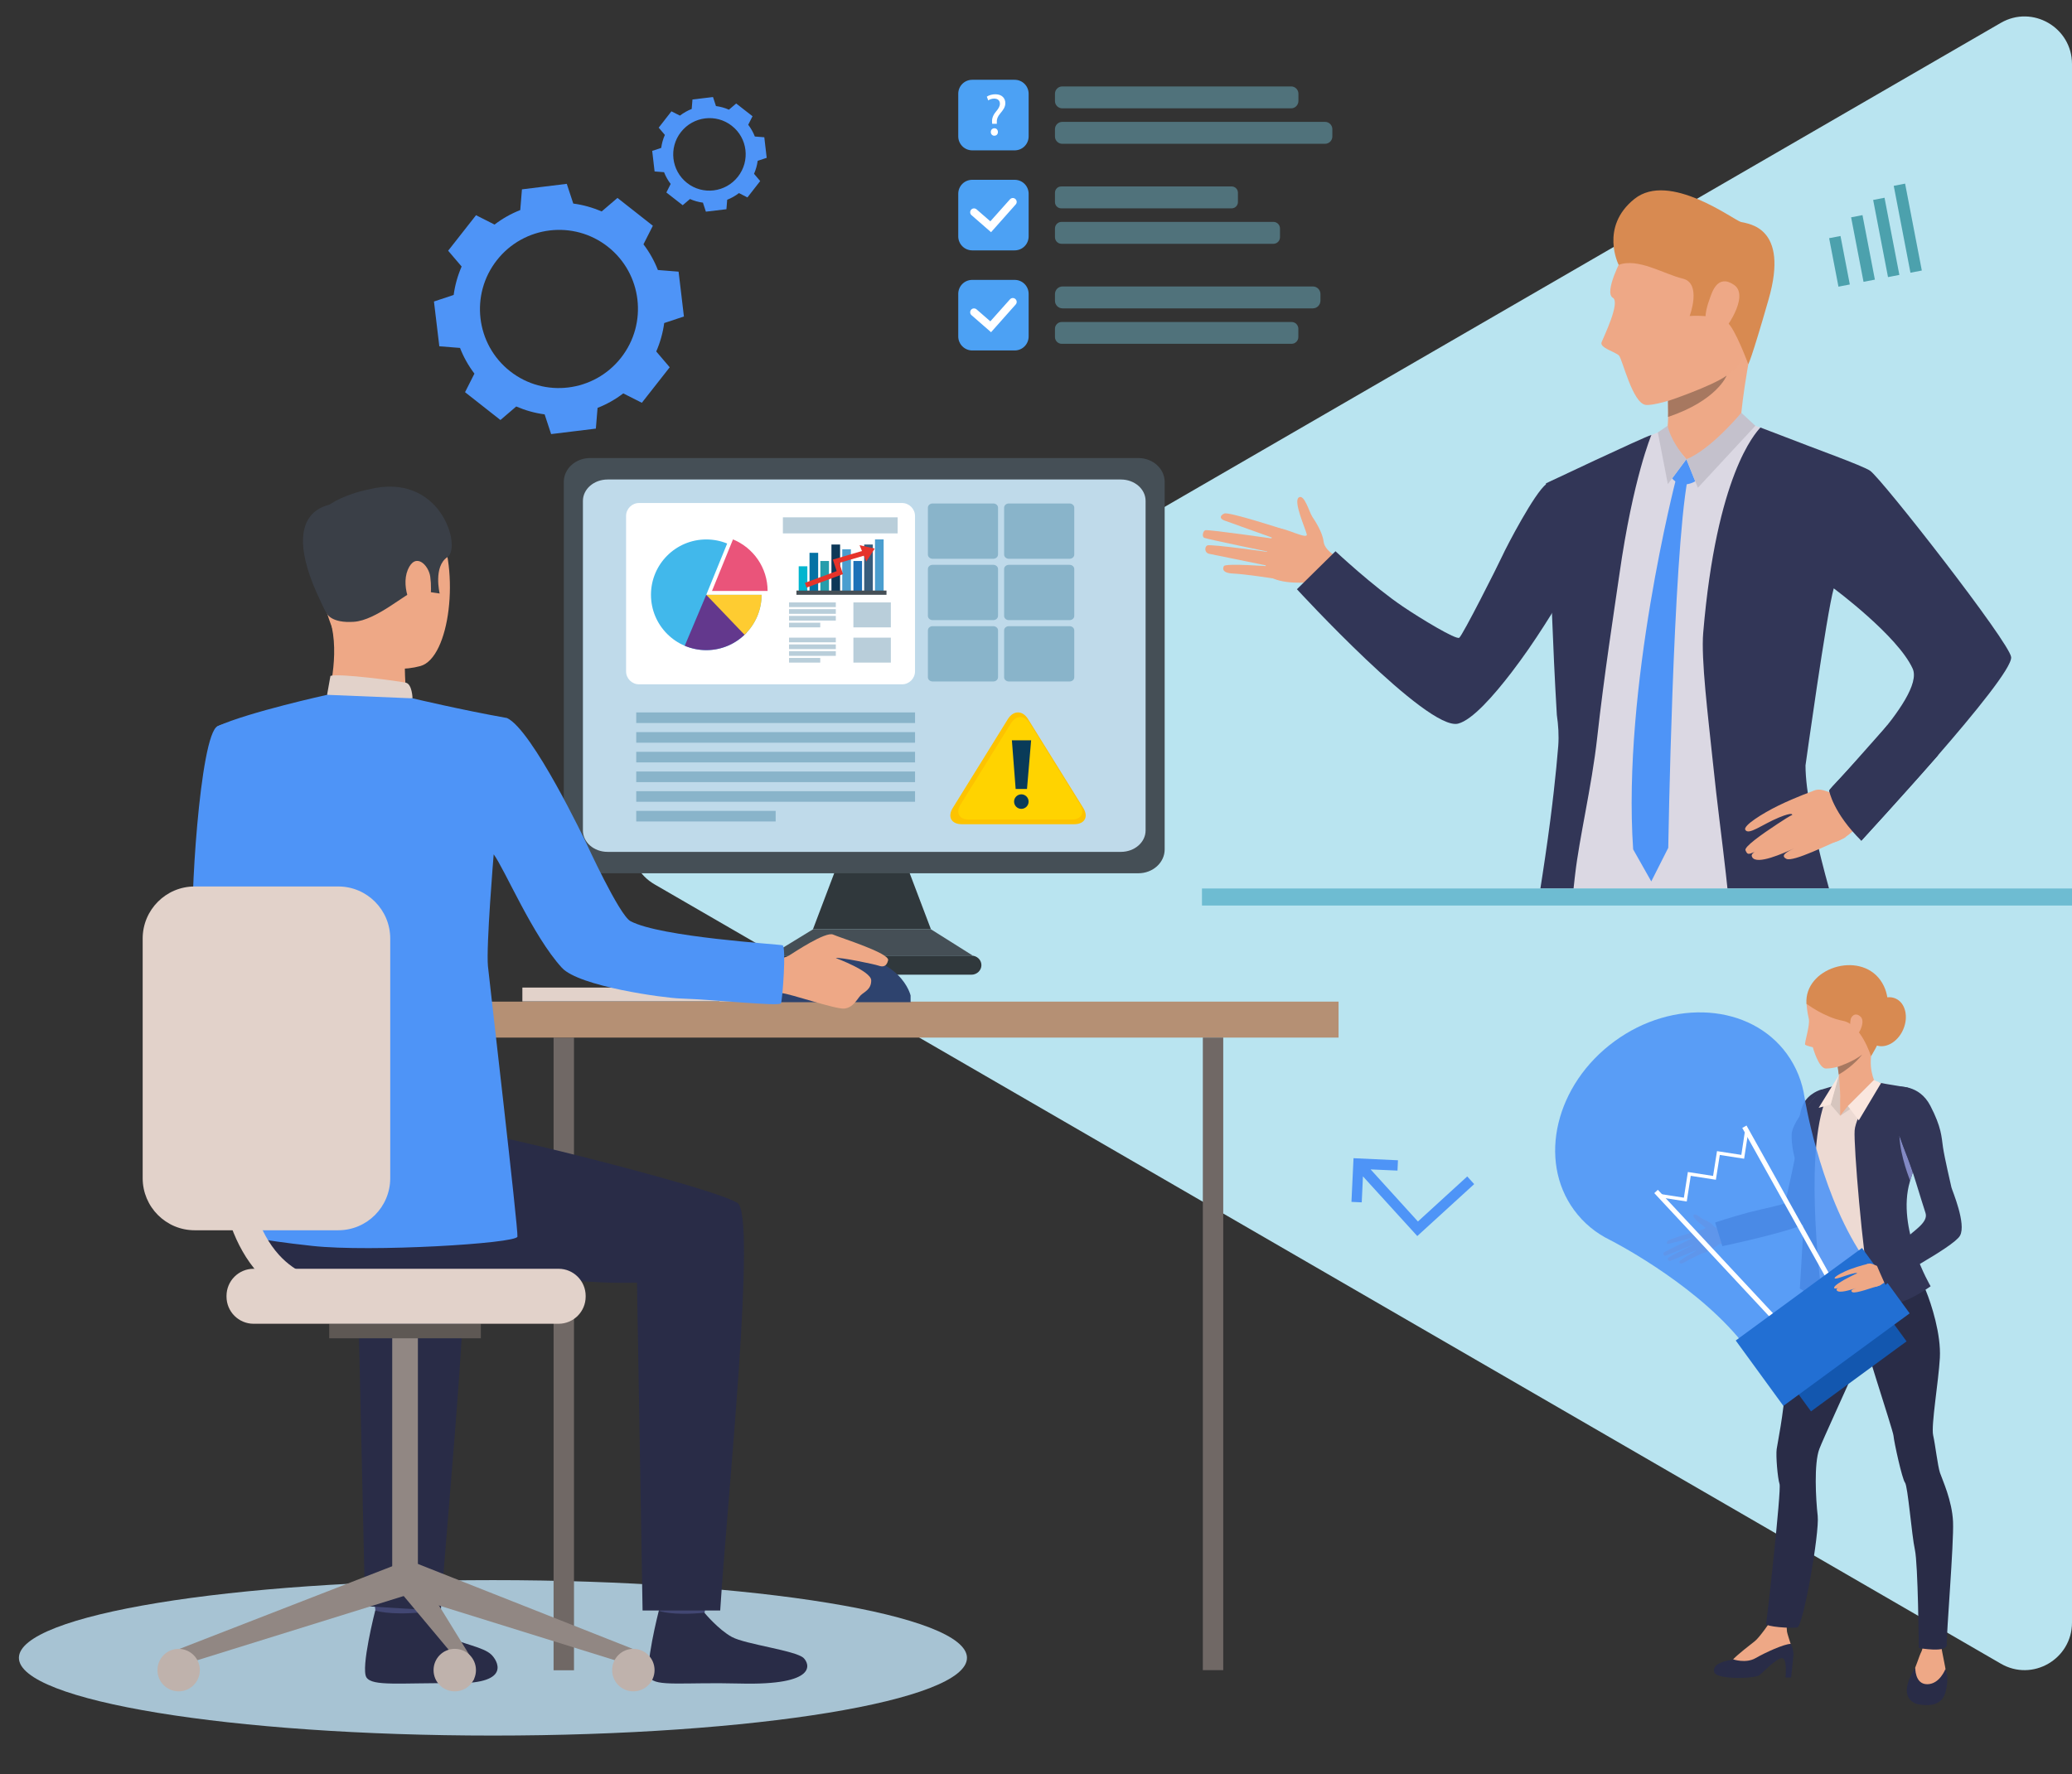 <svg width="578" height="495" viewBox="0 0 578 495" fill="none" xmlns="http://www.w3.org/2000/svg">
<rect x="0" y="0" width="578" height="495" fill="#333333" stroke="none"/>
<g clip-path="url(#clip0_2176_3333)">
<path d="M182.608 223.806L558.144 6.381C566.96 1.277 578 7.664 578 17.872V452.721C578 462.957 566.96 469.343 558.144 464.212L182.636 246.787C173.793 241.711 173.793 228.91 182.608 223.806Z" fill="#B9E4F0"/>
<path d="M137.509 484.275C210.541 484.275 269.745 474.566 269.745 462.589C269.745 450.612 210.541 440.902 137.509 440.902C64.478 440.902 5.273 450.612 5.273 462.589C5.273 474.566 64.478 484.275 137.509 484.275Z" fill="#A7C3D3"/>
<path d="M259.7 259.312H226.773L234.092 240.002H252.381L259.7 259.312Z" fill="#30383C"/>
<path d="M324.894 237.007C324.894 240.689 321.604 243.67 317.539 243.67H164.629C160.564 243.67 157.273 240.689 157.273 237.007V134.469C157.273 130.787 160.564 127.807 164.629 127.807H317.539C321.604 127.807 324.894 130.787 324.894 134.469V237.007Z" fill="#454F56"/>
<path d="M319.572 231.725C319.572 235.019 316.494 237.698 312.691 237.698H169.49C165.687 237.698 162.609 235.031 162.609 231.725V139.768C162.609 136.475 165.687 133.795 169.49 133.795H312.691C316.494 133.795 319.572 136.462 319.572 139.768V231.725Z" fill="#BFDAEA"/>
<path d="M271.358 266.637H214.812L226.785 259.311H259.711L271.358 266.637Z" fill="#454F56"/>
<path d="M273.775 269.306C273.775 270.771 272.524 271.973 270.973 271.973H215.279C213.728 271.973 212.477 270.784 212.477 269.306C212.477 267.841 213.728 266.639 215.279 266.639H270.973C272.524 266.639 273.775 267.828 273.775 269.306Z" fill="#30383C"/>
<path d="M302.174 225.422C303.725 227.926 302.587 229.98 299.635 229.98H268.335C265.382 229.98 264.244 227.926 265.795 225.422L281.145 200.664C282.696 198.159 285.248 198.159 286.799 200.664L302.174 225.422Z" fill="#FDC300"/>
<path d="M301.289 224.494C302.715 226.798 301.664 228.677 298.962 228.677H270.276C267.574 228.677 266.523 226.798 267.95 224.494L282.023 201.802C283.449 199.498 285.776 199.498 287.202 201.802L301.289 224.494Z" fill="#FFD300"/>
<path d="M286.489 220.151H283.324L282.273 206.576H287.64L286.489 220.151Z" fill="#093B59"/>
<path d="M286.936 223.669C286.936 224.796 286.023 225.698 284.909 225.698C283.784 225.698 282.883 224.784 282.883 223.669C282.883 222.555 283.796 221.641 284.909 221.641C286.035 221.641 286.936 222.555 286.936 223.669Z" fill="#093B59"/>
<path d="M255.259 198.785H177.484V201.741H255.259V198.785Z" fill="#89B4CA"/>
<path d="M255.259 204.283H177.484V207.239H255.259V204.283Z" fill="#89B4CA"/>
<path d="M255.259 209.779H177.484V212.735H255.259V209.779Z" fill="#89B4CA"/>
<path d="M255.259 215.279H177.484V218.235H255.259V215.279Z" fill="#89B4CA"/>
<path d="M255.259 220.764H177.484V223.719H255.259V220.764Z" fill="#89B4CA"/>
<path d="M216.378 226.26H177.484V229.215H216.378V226.26Z" fill="#89B4CA"/>
<path d="M278.397 154.75C278.397 155.401 277.809 155.915 277.083 155.915H260.157C259.432 155.915 258.844 155.389 258.844 154.75V141.651C258.844 141 259.432 140.486 260.157 140.486H277.096C277.821 140.486 278.409 141.012 278.409 141.651V154.75H278.397Z" fill="#89B4CA"/>
<path d="M299.675 154.75C299.675 155.401 299.087 155.915 298.361 155.915H281.423C280.697 155.915 280.109 155.389 280.109 154.75V141.651C280.109 141 280.697 140.486 281.423 140.486H298.361C299.087 140.486 299.675 141.012 299.675 141.651V154.75Z" fill="#89B4CA"/>
<path d="M278.397 171.869C278.397 172.52 277.809 173.034 277.083 173.034H260.157C259.432 173.034 258.844 172.508 258.844 171.869V158.77C258.844 158.119 259.432 157.605 260.157 157.605H277.096C277.821 157.605 278.409 158.131 278.409 158.77V171.869H278.397Z" fill="#89B4CA"/>
<path d="M299.675 171.869C299.675 172.52 299.087 173.034 298.361 173.034H281.423C280.697 173.034 280.109 172.508 280.109 171.869V158.77C280.109 158.119 280.697 157.605 281.423 157.605H298.361C299.087 157.605 299.675 158.131 299.675 158.77V171.869Z" fill="#89B4CA"/>
<path d="M278.397 188.988C278.397 189.64 277.809 190.153 277.083 190.153H260.157C259.432 190.153 258.844 189.627 258.844 188.988V175.889C258.844 175.238 259.432 174.725 260.157 174.725H277.096C277.821 174.725 278.409 175.251 278.409 175.889V188.988H278.397Z" fill="#89B4CA"/>
<path d="M299.675 188.988C299.675 189.64 299.087 190.153 298.361 190.153H281.423C280.697 190.153 280.109 189.627 280.109 188.988V175.889C280.109 175.238 280.697 174.725 281.423 174.725H298.361C299.087 174.725 299.675 175.251 299.675 175.889V188.988Z" fill="#89B4CA"/>
<path d="M255.25 187.315C255.25 189.319 253.624 190.947 251.622 190.947H178.276C176.275 190.947 174.648 189.319 174.648 187.315V143.985C174.648 141.982 176.275 140.354 178.276 140.354H251.622C253.624 140.354 255.25 141.982 255.25 143.985V187.315Z" fill="white"/>
<path d="M202.848 151.663C201.047 150.924 199.083 150.523 197.019 150.523C188.499 150.523 181.594 157.436 181.594 165.964C181.594 174.493 188.499 181.405 197.019 181.405C205.538 181.405 212.443 174.493 212.443 165.964H197.019L202.848 151.663Z" fill="#41B8EB"/>
<path d="M191.016 180.19C192.867 180.966 194.894 181.405 197.02 181.405C201.461 181.405 205.477 179.526 208.292 176.508L197.02 165.951L191.016 180.19Z" fill="#63388D"/>
<path d="M207.694 177.123C210.634 174.305 212.461 170.348 212.461 165.965H197.023L207.694 177.123Z" fill="#FECC31"/>
<path d="M214.13 164.899H198.617L204.472 150.51C210.139 152.827 214.13 158.399 214.13 164.899Z" fill="#EA547A"/>
<path d="M250.404 144.348H218.391V148.831H250.404V144.348Z" fill="#B9CEDA"/>
<path d="M233.157 168.092H220.109V169.394H233.157V168.092Z" fill="#B9CEDA"/>
<path d="M233.157 169.971H220.109V171.273H233.157V169.971Z" fill="#B9CEDA"/>
<path d="M233.157 171.861H220.109V173.164H233.157V171.861Z" fill="#B9CEDA"/>
<path d="M228.816 173.752H220.109V175.054H228.816V173.752Z" fill="#B9CEDA"/>
<path d="M225.219 158.012H222.805V165.375H225.219V158.012Z" fill="#00B5CF"/>
<path d="M228.235 154.254H225.82V165.374H228.235V154.254Z" fill="#0472A4"/>
<path d="M231.25 156.533H228.836V165.374H231.25V156.533Z" fill="#259DAB"/>
<path d="M246.5 150.51H244.086V165.362H246.5V150.51Z" fill="#4A9ECF"/>
<path d="M243.485 151.938H241.07V165.375H243.485V151.938Z" fill="#375C7C"/>
<path d="M240.477 156.533H238.062V165.374H240.477V156.533Z" fill="#1D71B8"/>
<path d="M237.368 153.266H234.953V165.375H237.368V153.266Z" fill="#4A9ECF"/>
<path d="M234.352 151.938H231.938V165.375H234.352V151.938Z" fill="#0D3858"/>
<path d="M222.172 165.375H247.292" stroke="#454F56" stroke-width="1.184" stroke-miterlimit="10"/>
<path d="M248.508 168.092H238.062V175.055H248.508V168.092Z" fill="#B9CEDA"/>
<path d="M233.157 177.922H220.109V179.224H233.157V177.922Z" fill="#B9CEDA"/>
<path d="M233.157 179.814H220.109V181.117H233.157V179.814Z" fill="#B9CEDA"/>
<path d="M233.157 181.703H220.109V183.006H233.157V181.703Z" fill="#B9CEDA"/>
<path d="M228.816 183.582H220.109V184.884H228.816V183.582Z" fill="#B9CEDA"/>
<path d="M248.508 177.922H238.062V184.885H248.508V177.922Z" fill="#B9CEDA"/>
<path d="M241.653 156.696L244.017 153.064L239.789 152.125L241.653 156.696Z" fill="#E6332A"/>
<path d="M241.975 154.029L233.218 156.609L234.281 159.777L224.773 163.296" stroke="#E6332A" stroke-width="1.4" stroke-miterlimit="10"/>
<path d="M210.91 279.439H145.719V275.56H210.91V279.439Z" fill="#E2D2CA"/>
<path d="M154.425 289.541H160.117V466.056H154.425V289.541Z" fill="#706865"/>
<path d="M245.978 279.971H200.664V274.441H245.978V279.971Z" fill="#CCBDB7"/>
<path d="M373.4 289.52L122.328 289.52V279.485L373.4 279.485V289.52Z" fill="#B59074"/>
<path d="M74.134 218.765C74.134 218.765 71.377 257.386 78.892 262.024C83.606 264.923 102.417 274.69 101.839 276.518C101.26 278.347 91.21 292.796 91.21 292.796C91.21 292.796 55.102 268.937 53.946 261.445C52.789 254.086 55.724 204.896 60.705 202.621C64.44 200.927 66.397 202.309 71.066 205.832C77.647 210.693 74.134 218.765 74.134 218.765Z" fill="#4E94F7"/>
<path d="M139.876 229.783L143.078 228.623C143.078 228.623 139.12 219.302 137.386 219.525C135.385 219.793 132.895 220.462 132.895 220.462L139.876 229.783Z" fill="#EAD8CF"/>
<path d="M140.641 231.381C140.24 231.069 133.881 218.85 133.881 218.85L120.318 220.723L127.656 235.217L140.641 231.381Z" fill="#DA9B5B"/>
<path d="M118.547 441.928C118.547 441.928 117.435 449.733 117.302 450.937C117.168 452.096 104.806 450.223 104.806 450.223L103.828 440.902C103.783 440.947 116.99 440.813 118.547 441.928Z" fill="#424773"/>
<path d="M117.395 449.906C117.395 449.906 121.308 454.633 125.088 456.685C128.868 458.736 134.827 459.539 137.05 461.68C138.651 463.196 142.92 469.796 127.222 469.663C111.525 469.529 103.921 470.599 102.231 468.057C100.541 465.515 104.677 449.371 104.677 449.371C104.677 449.371 108.412 450.754 117.395 449.906Z" fill="#292C47"/>
<path d="M197.656 442.018C197.656 442.018 196.545 449.822 196.411 451.026C196.278 452.186 183.915 450.313 183.915 450.313L182.937 440.992C182.893 440.992 196.1 440.903 197.656 442.018Z" fill="#424773"/>
<path d="M196.495 449.998C196.495 449.998 200.409 454.725 204.188 456.777C207.968 458.828 221.887 460.523 224.155 462.619C225.756 464.135 228.468 470.334 206.323 469.754C190.625 469.353 183.021 470.691 181.331 468.149C179.642 465.607 183.777 449.463 183.777 449.463C183.777 449.463 187.29 450.89 196.495 449.998Z" fill="#292C47"/>
<path d="M78.707 306.93C78.707 306.93 123.576 314.556 133.715 316.161C143.854 317.767 198.818 331.458 205.71 335.65C211.18 338.995 202.82 418.913 200.908 449.372H179.251L177.695 357.904C151.725 358.573 133.182 351.794 114.238 354.693C95.338 357.592 79.552 361.65 67.501 345.506C67.501 345.506 67.056 310.497 78.707 306.93Z" fill="#292C47"/>
<path d="M122.966 449.46L101.844 448.167L99.798 357.947C88.592 358.215 84.768 357.501 75.74 356.431L58.709 316.695C73.65 319.683 121.499 331.769 127.858 335.649C133.328 338.994 124.923 418.956 122.966 449.46Z" fill="#292C47"/>
<path d="M99.381 138.225C99.381 138.225 115.835 133.676 122.105 146.475C128.375 159.274 125.529 183.58 117.258 185.854C108.942 188.129 97.025 185.497 93.6 177.515C90.176 169.532 87.419 158.204 88.22 150.89C89.02 143.532 95.023 139.964 99.381 138.225Z" fill="#EEA886"/>
<path d="M112.935 183.266C112.935 183.266 112.758 192.988 113.825 195.084C114.892 197.18 90.923 196.645 90.923 196.645C90.923 196.645 94.703 184.961 92.569 174.971C90.434 165.115 112.935 183.266 112.935 183.266Z" fill="#EEA886"/>
<path d="M91.251 171.314C91.251 171.314 92.541 173.945 98.722 173.499C104.948 173.098 113.13 165.561 115.754 164.892C118.377 164.223 118.555 162.707 118.555 162.707L119.934 165.204L122.646 165.606C122.646 165.606 120.823 158.069 124.825 155.438C128.828 152.806 123.047 131.444 102.769 136.573C102.769 136.573 87.338 139.427 87.116 148.079C86.938 156.731 88.272 166.721 91.251 171.314Z" fill="#3A3F47"/>
<path d="M115.078 194.86C115.078 194.86 114.989 190.891 113.21 190.49C111.432 190.088 94.356 187.769 92.177 188.616L91.243 193.879C91.243 193.879 95.467 196.51 115.078 194.86Z" fill="#E2D2CA"/>
<path d="M120.021 160.919C119.576 157.663 115.885 153.917 113.751 159.001C111.661 164.085 115.174 171.443 117.531 171.042C119.932 170.641 120.643 165.334 120.021 160.919Z" fill="#EEA886"/>
<path d="M186.556 241.732C186.645 241.777 186.69 241.777 186.556 241.732Z" fill="#323657"/>
<path d="M94.57 140.544C94.57 140.544 74.515 139.607 91.057 171.004L94.57 140.544Z" fill="#3A3F47"/>
<path d="M49.882 460.164L51.349 464.4L114.406 444.778L111.382 436.26L49.882 460.164Z" fill="#918783"/>
<path d="M116.574 441.793H109.414L109.414 373.024H116.574L116.574 441.793Z" fill="#918783"/>
<path d="M134.134 373.426H91.844V369.367H134.134V373.426Z" fill="#5E5854"/>
<path d="M176.711 460.164L175.199 464.4L112.142 444.778L114.899 435.725L176.711 460.164Z" fill="#918783"/>
<path d="M132.25 463.91V468.816L112.15 444.778L114.907 435.725L132.25 463.91Z" fill="#918783"/>
<path d="M182.594 466.008C182.594 469.263 179.97 471.939 176.679 471.939C173.389 471.939 170.765 469.308 170.765 466.008C170.765 462.752 173.389 460.076 176.679 460.076C179.97 460.076 182.594 462.752 182.594 466.008Z" fill="#BFB2AC"/>
<path d="M132.773 466.009C132.773 469.265 130.15 471.941 126.859 471.941C123.568 471.941 120.945 469.31 120.945 466.009C120.945 462.754 123.568 460.078 126.859 460.078C130.15 460.078 132.773 462.754 132.773 466.009Z" fill="#BFB2AC"/>
<path d="M55.75 466.008C55.75 469.263 53.126 471.939 49.836 471.939C46.589 471.939 43.921 469.308 43.921 466.008C43.921 462.752 46.545 460.076 49.836 460.076C53.126 460.121 55.75 462.752 55.75 466.008Z" fill="#BFB2AC"/>
<path d="M155.815 369.369H70.746C66.566 369.369 63.187 365.979 63.187 361.787V361.609C63.187 357.417 66.566 354.027 70.746 354.027H155.815C159.995 354.027 163.375 357.417 163.375 361.609V361.787C163.375 365.979 159.995 369.369 155.815 369.369Z" fill="#E2D2CA"/>
<path d="M341.231 466.021H335.539V289.507H341.231V466.021Z" fill="#706865"/>
<path d="M254.016 279.64V277.767C254.016 277.767 251.392 266.172 232.893 266.172C214.394 266.172 214.75 279.64 214.75 279.64H254.016Z" fill="#2E436E"/>
<path d="M214.571 267.867C214.571 267.867 218.573 267.554 220.041 266.662C221.508 265.771 230.313 259.839 232.403 260.776C234.493 261.712 248.234 265.949 247.745 267.956C247.256 269.963 246.011 269.784 245.032 269.428C244.054 269.071 234.049 266.975 233.159 267.331C233.159 267.331 242.987 270.944 243.031 273.53C243.076 276.162 240.986 276.786 240.052 277.767C239.118 278.748 238.006 281.201 235.472 281.424C232.937 281.602 220.575 277.321 218.04 277.098C215.505 276.92 210.791 277.277 210.48 276.831C210.169 276.474 214.571 267.867 214.571 267.867Z" fill="#EEA886"/>
<path d="M141.409 200.344C128.602 198.069 115.128 194.858 115.128 194.858L91.248 193.877C91.248 193.877 69.369 198.693 60.742 202.618C59.942 202.975 59.942 222.196 57.674 227.235L64.833 242.354C64.833 242.354 68.969 272.323 69.814 285.657C70.214 291.767 68.702 344.793 68.702 344.793C68.702 344.793 70.837 345.863 87.112 347.647C103.388 349.431 144.077 346.978 144.344 345.061C144.61 343.143 136.473 273.215 136.117 269.603C135.583 264.028 137.718 238.385 137.718 238.385C140.786 242.532 148.613 261.174 156.751 270.048C161.553 275.266 185.3 278.477 189.791 278.611C199.53 278.923 217.317 280.886 217.851 279.949C218.251 279.369 219.407 264.117 218.295 263.76C217.317 263.448 184.321 261.53 175.872 257.026C172.759 255.376 163.51 235.174 163.51 235.174C163.51 235.174 148.479 203.51 141.409 200.344Z" fill="#4E94F7"/>
<path d="M94.362 343.28H54.296C46.292 343.28 39.799 336.768 39.799 328.741V261.89C39.799 253.863 46.292 247.352 54.296 247.352H94.362C102.367 247.352 108.859 253.863 108.859 261.89V328.741C108.859 336.768 102.367 343.28 94.362 343.28Z" fill="#E2D2CA"/>
<path d="M96.631 365.535C86.448 365.535 78.177 362.101 72.084 355.322C58.299 340.025 60.745 313.178 60.878 312.018C61.1 309.878 62.968 308.361 65.103 308.584C67.193 308.807 68.749 310.68 68.527 312.776C68.482 313.089 66.303 337.438 77.821 350.149C82.49 355.277 88.627 357.775 96.676 357.775C98.81 357.775 100.5 359.514 100.5 361.61C100.5 363.84 98.766 365.535 96.631 365.535Z" fill="#E2D2CA"/>
<path d="M173.864 109.768C171.636 111.466 169.234 112.822 166.693 113.812L166.22 119.596L159.981 120.36L153.741 121.124L151.928 115.623C149.223 115.268 146.567 114.525 144.01 113.421L139.599 117.195L134.663 113.314L129.727 109.433L132.347 104.252C130.656 102.025 129.308 99.623 128.325 97.081L122.551 96.622L121.804 90.375L121.056 84.129L126.554 82.299C126.915 79.59 127.664 76.928 128.772 74.364L125.015 69.957L128.903 65.004L132.791 60.051L137.958 62.661C140.185 60.963 142.587 59.607 145.128 58.616L145.601 52.833L151.867 52.062L158.106 51.297L159.919 56.798C162.624 57.153 165.28 57.897 167.837 59L172.248 55.227L177.184 59.108L182.12 62.989L179.501 68.17C181.191 70.396 182.539 72.799 183.522 75.341L189.296 75.8L190.043 82.046L190.782 88.31L185.284 90.139C184.923 92.849 184.174 95.51 183.066 98.074L186.823 102.481L182.935 107.434L179.047 112.387L173.864 109.768ZM169.555 68.835C159.999 61.321 146.134 63.015 138.607 72.603C131.08 82.192 132.736 96.073 142.292 103.587C151.848 111.101 165.714 109.407 173.241 99.819C180.777 90.214 179.111 76.349 169.555 68.835Z" fill="#4E94F7"/>
<path d="M206.139 53.879C205.123 54.653 204.014 55.286 202.856 55.736L202.644 58.379L199.777 58.72L196.91 59.062L196.087 56.546C194.849 56.38 193.637 56.053 192.471 55.533L190.446 57.261L188.167 55.484L185.889 53.708L187.088 51.328C186.317 50.313 185.689 49.204 185.241 48.046L182.603 47.84L182.269 44.969L181.935 42.099L184.449 41.269C184.619 40.028 184.948 38.814 185.47 37.645L183.75 35.621L185.529 33.335L187.299 31.065L189.673 32.26C190.689 31.486 191.798 30.853 192.955 30.402L193.168 27.76L196.034 27.419L198.901 27.077L199.724 29.593C200.963 29.759 202.174 30.086 203.34 30.605L205.366 28.878L207.644 30.655L209.923 32.431L208.724 34.811C209.494 35.826 210.123 36.935 210.57 38.093L213.208 38.299L213.542 41.169L213.876 44.039L211.362 44.87C211.193 46.111 210.864 47.325 210.342 48.494L212.061 50.518L210.282 52.804L208.503 55.09L206.139 53.879ZM204.152 35.112C199.776 31.663 193.416 32.446 189.962 36.837C186.508 41.229 187.274 47.595 191.65 51.044C196.026 54.492 202.386 53.709 205.84 49.318C209.304 44.91 208.554 38.553 204.152 35.112Z" fill="#4E94F7"/>
<path d="M271.208 69.861H283.051C285.21 69.861 286.947 68.119 286.947 65.954V54.077C286.947 51.911 285.21 50.17 283.051 50.17H271.208C269.049 50.17 267.312 51.911 267.312 54.077V65.954C267.312 68.119 269.071 69.861 271.208 69.861Z" fill="#4CA1F4"/>
<g opacity="0.69">
<path opacity="0.72" d="M360.159 30.232H296.315C295.202 30.232 294.289 29.317 294.289 28.201V26.147C294.289 25.031 295.202 24.115 296.315 24.115H360.182C361.295 24.115 362.207 25.031 362.207 26.147V28.201C362.185 29.317 361.295 30.232 360.159 30.232Z" fill="#6CB0C3"/>
<path opacity="0.72" d="M369.643 40.123H296.315C295.202 40.123 294.289 39.208 294.289 38.091V36.037C294.289 34.921 295.202 34.006 296.315 34.006H369.643C370.756 34.006 371.668 34.921 371.668 36.037V38.091C371.668 39.208 370.756 40.123 369.643 40.123Z" fill="#6CB0C3"/>
</g>
<path d="M271.208 41.954H283.051C285.21 41.954 286.947 40.213 286.947 38.047V26.171C286.947 24.005 285.21 22.264 283.051 22.264H271.208C269.049 22.264 267.312 24.005 267.312 26.171V38.047C267.312 40.213 269.071 41.954 271.208 41.954Z" fill="#4CA1F4"/>
<g opacity="0.69">
<path opacity="0.72" d="M343.575 58.139H296.048C295.068 58.139 294.289 57.357 294.289 56.375V53.785C294.289 52.803 295.068 52.022 296.048 52.022H343.575C344.554 52.022 345.334 52.803 345.334 53.785V56.375C345.334 57.357 344.532 58.139 343.575 58.139Z" fill="#6CB0C3"/>
<path opacity="0.72" d="M355.24 68.029H296.114C295.113 68.029 294.289 67.203 294.289 66.198V63.743C294.289 62.738 295.113 61.912 296.114 61.912H355.24C356.241 61.912 357.065 62.738 357.065 63.743V66.198C357.065 67.203 356.241 68.029 355.24 68.029Z" fill="#6CB0C3"/>
</g>
<g opacity="0.69">
<path opacity="0.72" d="M366.214 86.047H296.404C295.224 86.047 294.289 85.087 294.289 83.926V82.051C294.289 80.867 295.246 79.93 296.404 79.93H366.237C367.416 79.93 368.351 80.89 368.351 82.051V83.926C368.329 85.109 367.394 86.047 366.214 86.047Z" fill="#6CB0C3"/>
<path opacity="0.72" d="M360.293 95.936H296.181C295.135 95.936 294.289 95.088 294.289 94.039V91.739C294.289 90.69 295.135 89.842 296.181 89.842H360.293C361.339 89.842 362.185 90.69 362.185 91.739V94.039C362.185 95.088 361.339 95.936 360.293 95.936Z" fill="#6CB0C3"/>
</g>
<path d="M271.208 97.788H283.051C285.21 97.788 286.947 96.047 286.947 93.882V82.004C286.947 79.839 285.21 78.098 283.051 78.098H271.208C269.049 78.098 267.312 79.839 267.312 82.004V93.882C267.312 96.025 269.071 97.788 271.208 97.788Z" fill="#4CA1F4"/>
<path d="M276.462 64.792L271.008 60.037C270.563 59.658 270.518 58.965 270.897 58.519C271.275 58.072 271.965 58.028 272.41 58.407L276.261 61.756L281.738 55.617C282.138 55.17 282.806 55.126 283.251 55.527C283.697 55.929 283.741 56.599 283.34 57.045L276.462 64.792Z" fill="white"/>
<path d="M276.462 92.699L271.008 87.943C270.563 87.564 270.518 86.872 270.897 86.425C271.275 85.979 271.965 85.934 272.41 86.314L276.261 89.662L281.738 83.523C282.138 83.076 282.806 83.032 283.251 83.434C283.697 83.835 283.741 84.505 283.34 84.952L276.462 92.699Z" fill="white"/>
<path d="M276.773 34.52L276.75 34.096C276.661 33.203 276.951 32.221 277.774 31.216C278.531 30.323 278.932 29.676 278.932 28.939C278.932 28.091 278.398 27.533 277.352 27.51C276.75 27.51 276.083 27.711 275.682 28.024L275.281 26.974C275.838 26.573 276.773 26.305 277.663 26.305C279.578 26.305 280.446 27.488 280.446 28.76C280.446 29.899 279.822 30.703 279.021 31.663C278.286 32.533 278.019 33.27 278.064 34.118L278.086 34.543H276.773V34.52ZM276.394 36.842C276.394 36.217 276.817 35.793 277.396 35.793C277.975 35.793 278.376 36.217 278.376 36.842C278.376 37.423 277.997 37.869 277.374 37.869C276.795 37.869 276.394 37.423 276.394 36.842Z" fill="white"/>
<path d="M380.203 328.24L379.869 335.495L376.997 335.361L377.576 323.172L389.975 323.752L389.842 326.632L382.34 326.297L395.54 340.831L409.298 328.262L411.234 330.405L395.362 344.894L380.203 328.24Z" fill="#4E94F7"/>
<path d="M357.844 147.646C357.844 147.646 342.759 142.728 341.533 143.286C340.307 143.827 340.14 144.702 341.533 145.224C342.926 145.746 356.005 150.422 356.005 150.422C356.005 150.422 337.353 147.721 336.257 147.944C335.607 148.075 335.198 149.714 335.923 150.068C336.647 150.422 355.039 154.204 355.039 154.204C355.039 154.204 337.632 151.726 336.759 152.192C335.997 152.602 335.978 154.241 337.279 154.521C338.561 154.8 354.648 158.061 354.648 158.061C354.648 158.061 341.904 157.092 341.421 157.949C341.124 158.47 340.697 159.886 343.985 160.035C347.273 160.184 355.039 161.377 355.039 161.377L357.844 147.646Z" fill="#EEA886"/>
<path d="M374.461 156.121C374.461 156.121 369.575 154.183 369.222 151.09C368.925 148.463 366.751 145.203 366.083 144.197C365.191 142.855 363.853 137.732 362.293 138.813C360.732 139.912 364.113 147.364 364.522 149.06C364.949 150.755 358.28 147.141 356.608 147.457C354.936 147.793 350.403 159.511 355.215 161.449C360.026 163.387 366.25 162.157 367.049 162.679C367.847 163.2 370.504 164.225 370.504 164.225L374.461 156.121Z" fill="#EEA886"/>
<path d="M433.315 243.966C433.203 245.382 433.092 246.723 432.98 247.934H502.849C502.83 246.761 502.793 245.419 502.756 243.966C502.515 232.285 502.18 213.132 502.329 205.904C502.515 195.582 504.688 168.754 505.115 167.189C505.115 167.189 520.442 144.851 536.53 188.95C539.855 198.041 509.407 220.808 513.197 221.497C516.968 222.187 516.819 229.397 516.819 229.397C516.819 229.397 545.484 204.357 544.889 196.979C544.555 192.881 522.114 133.356 518.695 130.896C516.355 129.22 501.679 123.314 494.081 120.426C490.551 119.084 487.876 118.134 487.319 118.116C485.572 118.004 464.116 120.072 464.116 120.072C464.116 120.072 461.032 121.134 457.892 122.568C452.523 125.046 444.145 128.903 438.145 131.772C436.194 132.704 433.779 133.952 431.754 135.014C431.996 142.336 432.441 150.179 433.054 158.563C433.054 158.563 434.169 176.877 434.281 195.377C435.247 199.569 435.079 209.294 435.079 209.294C435.339 218.516 434.318 228 434.058 233.291C433.89 236.626 433.612 240.501 433.315 243.966Z" fill="#DBD8E3"/>
<path d="M430.317 243.966C431.32 237.408 432.286 230.589 433.066 224.068V224.013C433.196 222.951 433.326 221.889 433.438 220.845C433.438 220.789 433.438 220.734 433.456 220.678C433.958 216.262 434.367 212.033 434.682 208.176C434.905 205.214 434.701 202.326 434.292 199.476C433.103 179.69 432.509 158.824 432.509 158.824C431.877 150.272 431.524 142.298 431.264 134.865C431.264 134.865 458.22 122.103 460.672 121.357C460.672 121.357 455.563 133.393 451.736 160.314C450.25 170.654 447.519 188.055 445.55 205.81C444.77 212.815 443.488 219.895 442.262 226.584C441.11 232.881 439.995 238.805 439.401 243.947C439.364 244.264 439.327 244.562 439.29 244.879C439.197 245.773 439.085 246.779 438.955 247.916H429.704C429.908 246.63 430.112 245.289 430.317 243.966Z" fill="#323657"/>
<path d="M477.8 212.48C479.026 224.422 480.364 234.073 481.46 243.947C481.608 245.27 481.738 246.593 481.887 247.915H510.217C509.846 246.593 509.493 245.27 509.14 243.947C506.093 232.433 503.659 220.696 503.659 213.579C503.659 213.579 509.567 171.027 511.536 164.17C511.536 164.17 529.389 177.398 533.55 186.564C537.284 194.762 509.938 219.783 510.254 220.621C512.112 225.559 519.227 234.557 519.227 234.557C519.227 234.557 561.583 188.986 561.026 183.36C560.617 179.28 525.116 133.821 521.698 131.362C519.71 129.946 505.053 124.729 497.863 121.879C496.544 121.357 492.253 119.736 491.083 119.289C489.559 120.984 478.84 132.573 475.125 176.541C474.493 183.975 476.462 199.662 477.8 212.48Z" fill="#323657"/>
<path d="M485.366 120.39C485.366 120.39 485.515 112.994 488.357 98.052C489.119 94.046 465.191 108.578 465.191 108.578C465.191 108.578 465.266 109.976 465.321 111.876C465.34 112.882 465.359 114.018 465.359 115.155C465.359 115.565 465.359 115.956 465.34 116.347C465.321 117.409 465.266 118.415 465.173 119.272C465.08 120.167 464.56 121.732 464.374 122.16C463.371 124.452 477.304 126.184 485.366 120.39Z" fill="#EEA987"/>
<path d="M470.428 128.139L466.452 133.486C466.452 133.486 468.774 136.616 472.898 134.305L470.428 128.139Z" fill="#4E94F7"/>
<path d="M467.527 133.69C467.527 133.69 452.48 191.781 455.582 236.997L460.635 245.94L465.372 236.569C465.372 236.569 466.673 155.693 470.797 133.541L467.527 133.69Z" fill="#4E94F7"/>
<path d="M466.163 123.165L470.417 128.14C470.417 128.14 477.235 126.817 479.241 123.24C481.229 119.681 466.163 123.165 466.163 123.165Z" fill="#EEA987"/>
<path d="M465.202 118.785C465.202 118.785 465.703 122.586 470.422 128.138L465.257 135.087L462.471 120.667L465.202 118.785Z" fill="#C4C1CC"/>
<path d="M485.752 115.174C485.752 115.174 477.318 125.402 470.426 128.141L473.64 136.096L489.672 118.807L485.752 115.174Z" fill="#C4C1CC"/>
<path d="M361.787 164.415C361.787 164.415 398.143 204.024 406.725 201.919C410.701 200.931 416.701 194.075 421.661 187.61C423.296 185.486 424.894 183.251 426.436 181.052C432.529 172.24 437.303 163.782 437.303 163.782C437.303 163.782 455.305 142.617 440.852 133.19C440.852 133.19 434.758 132.575 431.303 135.128C428.108 137.494 420.324 152.38 419.061 155.156C417.797 157.913 407.97 177.382 407.06 177.96C406.149 178.537 396.489 172.724 391.343 169.24C383.002 163.614 372.543 153.814 372.543 153.814L361.787 164.415Z" fill="#323657"/>
<path d="M452.57 71.798C452.57 71.798 447.313 81.579 449.914 83.088C452.069 84.336 447.387 93.931 446.774 95.496C446.161 97.061 450.675 98.197 451.623 99.203C452.589 100.209 455.412 112.618 459.146 112.99C462.862 113.363 479.6 107.531 484.17 102.781C488.721 98.03 492.474 76.549 489.427 67.494C486.399 58.458 461.859 54.713 452.57 71.798Z" fill="#EEA886"/>
<path d="M451.539 73.905C451.539 73.905 446.17 63.341 455.923 55.516C465.676 47.691 483.64 61.422 485.665 61.944C487.69 62.465 499.189 63.266 493.374 83.499C488.396 100.882 487.69 101.608 487.69 101.608C487.69 101.608 483.974 91.548 481.857 90.001C478.568 87.598 471.342 88.176 471.342 88.176C471.342 88.176 474.797 79.047 469.428 77.743C464.06 76.457 456.963 71.892 451.539 73.905Z" fill="#D88A51"/>
<path d="M477.075 82.96C477.558 81.711 479.081 76.308 483.707 79.476C488.333 82.643 480.828 92.815 480.029 92.946C479.212 93.076 473.1 93.523 477.075 82.96Z" fill="#EEA886"/>
<path d="M465.327 115.151C465.327 115.56 465.327 115.952 465.308 116.343C479 111.741 481.656 104.811 481.656 104.811C477.383 107.847 465.29 111.89 465.29 111.89C465.308 112.878 465.327 114.014 465.327 115.151Z" fill="#A77860"/>
<path d="M515.212 220.49C515.212 220.49 513.912 221.57 512.537 221.57C510.159 221.552 507.466 218.962 504.995 221.31C502.524 223.657 507.726 233.643 509.602 234.798C511.478 235.972 515.751 233.867 520.321 228.333C524.891 222.8 515.212 220.49 515.212 220.49Z" fill="#EEA886"/>
<path d="M505.943 220.658C505.943 220.658 501.151 222.316 496.042 224.813C491.565 227.011 486.307 230.346 486.846 231.501C487.663 233.234 491.658 229.992 496.246 228.11C500.463 226.378 499.924 227.44 499.924 227.44C499.924 227.44 500.054 227.123 495.819 229.918C491.267 232.917 486.493 236.327 486.92 237.258C487.441 238.432 487.608 238.525 489.447 237.705C488.499 238.395 488.555 238.767 488.797 239.196C490.097 241.431 497.491 238.078 500.426 236.755C498.178 237.798 496.636 238.786 498.327 239.643C500.24 240.612 510.476 235.414 514.303 233.905C518.483 232.246 505.943 220.658 505.943 220.658Z" fill="#EEA886"/>
<path d="M510.264 220.658C510.264 220.658 511.304 226.769 519.237 234.594C519.237 234.594 537.424 214.473 540.656 210.71L526.426 202.438L510.264 220.658Z" fill="#323657"/>
<path d="M531.443 51.238L528.273 51.852L532.937 76.096L536.106 75.483L531.443 51.238Z" fill="#4CA1AD"/>
<path d="M525.701 55.178L522.531 55.791L526.674 77.317L529.843 76.704L525.701 55.178Z" fill="#4CA1AD"/>
<path d="M519.552 60.026L516.383 60.639L519.844 78.636L523.014 78.023L519.552 60.026Z" fill="#4CA1AD"/>
<path d="M513.419 65.85L510.25 66.463L512.851 79.988L516.021 79.375L513.419 65.85Z" fill="#4CA1AD"/>
<path d="M335.298 247.916H635.109V252.671H335.298V247.916Z" fill="#6EBCD2"/>
<path d="M481.242 342.629C481.242 342.629 478.86 343.164 477.992 342.048C477.257 341.11 475.654 340.396 475.142 340.195C474.475 339.905 472.76 338.253 472.404 339.101C472.026 339.95 475.098 341.959 475.654 342.495C476.211 343.053 472.716 343.388 472.137 343.946C471.558 344.504 472.449 350.264 474.808 349.75C477.168 349.237 479.372 347.116 479.795 347.116C480.218 347.116 481.531 346.803 481.531 346.803L481.242 342.629Z" fill="#EEA886"/>
<path d="M472.668 343.701C472.668 343.701 465.523 345.755 465.166 346.291C464.81 346.827 464.944 347.206 465.612 347.05C466.279 346.894 472.557 345.264 472.557 345.264C472.557 345.264 464.521 349.126 464.12 349.506C463.898 349.729 464.098 350.488 464.476 350.421C464.855 350.376 473.025 347.005 473.025 347.005C473.025 347.005 465.523 350.622 465.3 351.024C465.1 351.381 465.456 352.028 466.035 351.805C466.613 351.582 473.759 348.613 473.759 348.613C473.759 348.613 468.461 351.582 468.461 352.051C468.461 352.341 468.617 352.988 469.953 352.185C471.288 351.381 474.672 349.796 474.672 349.796L472.668 343.701Z" fill="#EEA886"/>
<path d="M493.752 452.848C493.752 452.848 491.258 457.313 489.789 458.228C487.941 459.367 484.357 462.983 483.111 463.14C481.864 463.318 477.367 464.1 478.236 466.645C478.948 468.721 489.678 468.431 490.88 467.381C492.082 466.332 495.711 462.581 497.158 462.671C498.627 462.76 498.07 468.073 498.07 468.073H499.651C499.651 468.073 500.207 462.894 500.274 462.001C500.474 459.367 498.604 457.424 498.515 455.929C498.426 454.433 498.337 453.294 498.337 453.294L493.752 452.848Z" fill="#292C47"/>
<path d="M483.465 463.005C483.465 463.005 487.005 464.233 489.721 462.67C492.437 461.107 497.668 458.718 499.516 458.696C499.516 458.696 498.514 455.615 498.492 455.258C498.469 454.923 498.358 453.293 498.358 453.293L493.795 452.557C493.795 452.557 490.834 456.91 489.52 457.937C488.207 458.964 484.868 461.531 483.465 463.005Z" fill="#EEA886"/>
<path d="M536.85 457.045C536.85 457.045 536.405 460.149 535.937 460.975C535.448 461.823 534.134 466.109 533.533 466.913C532.932 467.717 531.619 473.744 533.533 474.459C535.448 475.173 539.989 476.379 541.503 473.968C543.016 471.557 543.217 469.146 542.994 467.293C542.749 465.44 540.924 456.956 540.946 456.13C540.968 455.326 536.85 457.045 536.85 457.045Z" fill="#EEA886"/>
<path d="M534.285 465.26C534.285 465.26 534.085 469.948 537.602 469.948C541.12 469.948 542.7 465.684 542.7 465.684C542.7 465.684 543.902 467.782 542.7 472.225C541.498 476.69 536.489 475.753 535.376 475.596C534.241 475.44 528.921 474.034 534.285 465.26Z" fill="#292C47"/>
<path d="M531.034 350.354C531.034 350.354 535.597 356.181 537.2 360.043C538.803 363.905 541.496 372.344 541.14 378.885C540.784 385.427 538.647 397.705 539.27 400.496C539.894 403.264 540.517 409.002 541.185 410.989C541.853 412.953 544.546 418.691 544.813 424.607C545.08 430.523 542.899 456.465 543.077 458.899C543.255 461.31 535.263 459.836 535.263 459.836C535.263 459.836 535.063 436.439 534.172 432.421C533.282 428.38 532.214 414.673 531.412 413.69C530.611 412.708 528.34 402.304 528.207 400.608C528.073 398.956 518.501 370.536 517.966 365.691C517.432 360.847 505.456 350.376 505.456 350.376C505.456 350.376 517.165 345.844 531.034 350.354Z" fill="#292C47"/>
<path d="M501.34 454.121C503.032 453.853 507.595 427.644 507.061 422.978C506.527 418.312 505.992 408.377 507.506 404.336C508.508 401.679 514.741 388.195 518.926 378.729C519.527 377.39 520.061 376.14 520.551 375.001C521.887 371.92 522.755 369.732 522.777 369.286C522.866 367.5 528.698 336.624 505.681 350.354C505.681 350.354 505.458 352.788 505.169 353.703C504.901 354.596 498.735 377.457 498.112 386.23C497.489 395.004 495.886 402.461 495.619 404.336C495.352 406.211 495.886 412.485 496.42 414.092C496.954 415.7 492.925 452.134 492.658 453.027C492.391 453.942 499.648 454.389 501.34 454.121Z" fill="#292C47"/>
<path d="M508.085 304.006C508.085 304.006 504.346 304.988 502.876 308.426C501.429 311.864 501.763 316.53 501.63 318.115C501.496 319.723 498.201 335.261 497.868 335.707C497.511 336.154 491.479 337.337 487.895 338.275C482.864 339.614 478.456 341.11 478.456 341.11L480.459 347.718C480.459 347.718 503.433 342.896 504.657 340.619C507.351 335.574 512.248 319.075 512.248 319.075C512.248 319.075 516.945 306.06 508.085 304.006Z" fill="#323657"/>
<path d="M514.699 301.573C514.699 301.573 510.336 303.626 508.822 303.939C507.308 304.252 501.431 311.887 500.407 314.677C499.383 317.468 500.407 321.665 502.522 326.577C504.637 331.488 502.633 333.118 503.613 338.052C504.57 342.963 505.416 353.367 505.238 356.113C505.06 358.836 529.703 359.372 535.335 354.394C535.335 354.394 529.681 345.888 528.946 344.682C528.211 343.477 528.835 336.846 529.502 335.149C530.17 333.453 537.138 319.79 537.138 319.79C537.138 319.79 538.229 307.913 534.956 305.368C532.107 303.158 524.36 302.354 522.98 301.885C521.6 301.349 517.548 301.148 514.699 301.573Z" fill="#EDDAD3"/>
<path d="M513.32 311.306L510.67 308.203L512.963 300.01C512.963 300.01 513.742 304.564 513.32 311.306Z" fill="#D6C5BE"/>
<path d="M512.626 296.527C512.626 296.527 513.495 304.542 513.316 307.154C513.316 307.154 517.835 311.708 523 301.841C523 301.841 520.841 297.778 522.466 292.241C524.091 286.704 512.626 296.527 512.626 296.527Z" fill="#EEA886"/>
<path d="M513.314 307.154V311.307L518.523 307.4L513.314 307.154Z" fill="#EEA886"/>
<path d="M513.319 311.307L515.478 308.628L522.758 301.35L525.117 303.627L513.319 311.307Z" fill="#D6C5BE"/>
<path d="M521.663 360.02C523.711 369.865 538.559 358.904 538.559 358.904C538.559 358.904 528.943 342.696 532.771 329.725C532.794 329.613 532.838 329.524 532.861 329.412C533.105 328.586 533.35 327.805 533.595 327.068C537.112 316.352 540.273 313.852 540.273 313.852C540.273 313.852 535.821 304.006 531.681 303.381C527.54 302.734 523.778 302.02 523.778 302.02C523.778 302.02 517.656 311.329 517.367 315.415C517.055 319.545 519.615 350.175 521.663 360.02Z" fill="#323657"/>
<path d="M499.805 316.552C499.805 316.552 499.338 322.201 503.211 329.613C503.211 329.613 503.122 339.547 503.011 343.008C502.899 346.468 502.076 359.551 502.076 359.551L506.328 362.051C507.174 362.564 508.242 361.85 508.131 360.868C506.929 350.911 503.033 313.159 511.492 303.023L508.109 304.028C508.086 304.006 499.805 312.601 499.805 316.552Z" fill="#323657"/>
<path d="M510.668 308.203L507.329 309.118L512.961 300.01L510.668 308.203Z" fill="#FAE6DE"/>
<path d="M515.474 308.628L518.524 312.624L524.734 302.22L522.753 301.35L515.474 308.628Z" fill="#FAE6DE"/>
<path d="M515.787 270.675C512.604 270.362 505.436 271.635 503.944 280.074C503.944 280.074 504.1 282.373 504.567 284.204C505.035 286.034 503.187 291.258 503.588 291.526C503.989 291.817 505.703 292.218 505.703 292.218C505.703 292.218 507.283 298.09 509.331 298.157C511.357 298.202 519.104 296.974 523.066 289.941C527.006 282.909 528.654 271.903 515.787 270.675Z" fill="#EEA886"/>
<path d="M503.922 280.074C503.922 280.074 508.931 283.869 514.051 284.829C519.171 285.789 521.931 294.719 521.931 294.719C521.931 294.719 530.501 281.793 524.558 273.51C518.636 265.228 503.276 270.117 503.922 280.074Z" fill="#D88A51"/>
<path d="M516.212 284.696C516.279 283.691 517.458 282.24 519.039 283.691C520.597 285.142 518.193 289.786 516.88 289.25C515.544 288.714 516.145 285.723 516.212 284.696Z" fill="#EEA886"/>
<path d="M512.606 297.689C512.717 298.314 512.851 299.051 512.94 299.81C517.236 297.354 519.484 294.229 519.484 294.229C516.991 296.282 512.606 297.689 512.606 297.689Z" fill="#A77860"/>
<path d="M529.854 316.91C530.077 322.737 532.859 329.435 532.859 329.435C533.104 328.608 533.349 327.827 533.594 327.09C532.035 322.692 529.854 316.91 529.854 316.91Z" fill="#8289C4"/>
<path opacity="0.89" d="M439.073 337.605C428.899 323.652 433.952 302.599 450.359 290.566C466.765 278.533 488.314 280.118 498.465 294.071C501.136 297.755 502.761 301.907 503.407 306.283C503.407 306.305 507.302 330.707 518.299 348.5C524.043 356.381 521.193 368.257 511.933 375.044C502.672 381.831 490.518 380.938 484.774 373.057C471.195 357.14 449.179 346.022 449.179 346.022C445.217 344.102 441.766 341.289 439.073 337.605Z" fill="#4E94F7"/>
<path d="M486.018 314.72L487.203 314.055L510.345 355.534L509.16 356.199L486.018 314.72Z" fill="white"/>
<path d="M494.836 366.709L493.844 367.639L461.479 332.918L462.471 331.988L494.836 366.709Z" fill="white"/>
<path d="M470.532 335.262L471.645 328.095L478.657 329.189L479.748 322.268L486.538 323.318L487.695 315.816L486.76 315.66L485.759 322.246L478.969 321.197L477.878 328.118L470.844 327.024L469.731 334.19L463.119 333.163L462.963 334.078L470.532 335.262Z" fill="white"/>
<path d="M496.931 382.477L523.586 362.943L531.847 374.281L505.192 393.815L496.931 382.477Z" fill="#1357AF"/>
<path d="M484.194 374.039L519.422 348.223L532.713 366.464L497.485 392.281L484.194 374.039Z" fill="#226FD3"/>
<path d="M525.336 352.942C525.336 352.942 524.69 353.367 524.067 353.3C522.976 353.21 521.841 351.983 520.594 352.898C519.347 353.813 521.306 358.323 522.108 358.903C522.931 359.484 524.979 358.725 527.339 356.514C529.699 354.282 525.336 352.942 525.336 352.942Z" fill="#EEA886"/>
<path d="M521.067 352.652C521.067 352.652 518.774 353.188 516.325 354.081C514.166 354.863 511.806 356.157 511.784 356.626C511.762 357.14 514.077 356.157 516.281 355.51C518.307 354.929 518.017 355.354 518.017 355.354C518.017 355.354 518.084 355.22 516.014 356.269C513.788 357.385 511.606 358.747 511.651 359.305C511.673 359.573 511.829 359.662 512.719 359.395C512.252 359.662 512.252 359.819 512.363 360.02C512.875 361.024 516.414 359.863 517.839 359.395C516.748 359.752 516.014 360.131 516.748 360.555C517.594 361.047 522.536 359.171 524.384 358.68C526.321 358.122 521.067 352.652 521.067 352.652Z" fill="#EEA886"/>
<path d="M529.345 303.226C529.345 303.226 535.333 302.467 538.472 308.517C541.61 314.567 541.588 317.157 542.011 320.126C542.412 322.917 544.193 330.552 544.371 331.333C544.549 332.115 548.6 341.513 546.753 344.795C544.883 348.099 525.894 357.811 526.028 358.525C526.139 359.262 522.733 351.18 522.733 351.18C522.733 351.18 530.413 346.894 531.66 345.577C533.708 343.433 538.004 341.112 537.136 338.455C536.09 335.329 532.973 324.77 532.261 323.229C531.548 321.689 524.714 305.213 529.345 303.226Z" fill="#323657"/>
<path d="M520.997 282.909C519.439 286.481 520.374 290.366 523.112 291.571C525.85 292.777 529.345 290.857 530.903 287.285C532.462 283.713 531.527 279.828 528.788 278.623C526.05 277.395 522.578 279.315 520.997 282.909Z" fill="#D88A51"/>
</g>
<defs>
<clipPath id="clip0_2176_3333">
<rect width="578" height="495" fill="white"/>
</clipPath>
</defs>
</svg>
